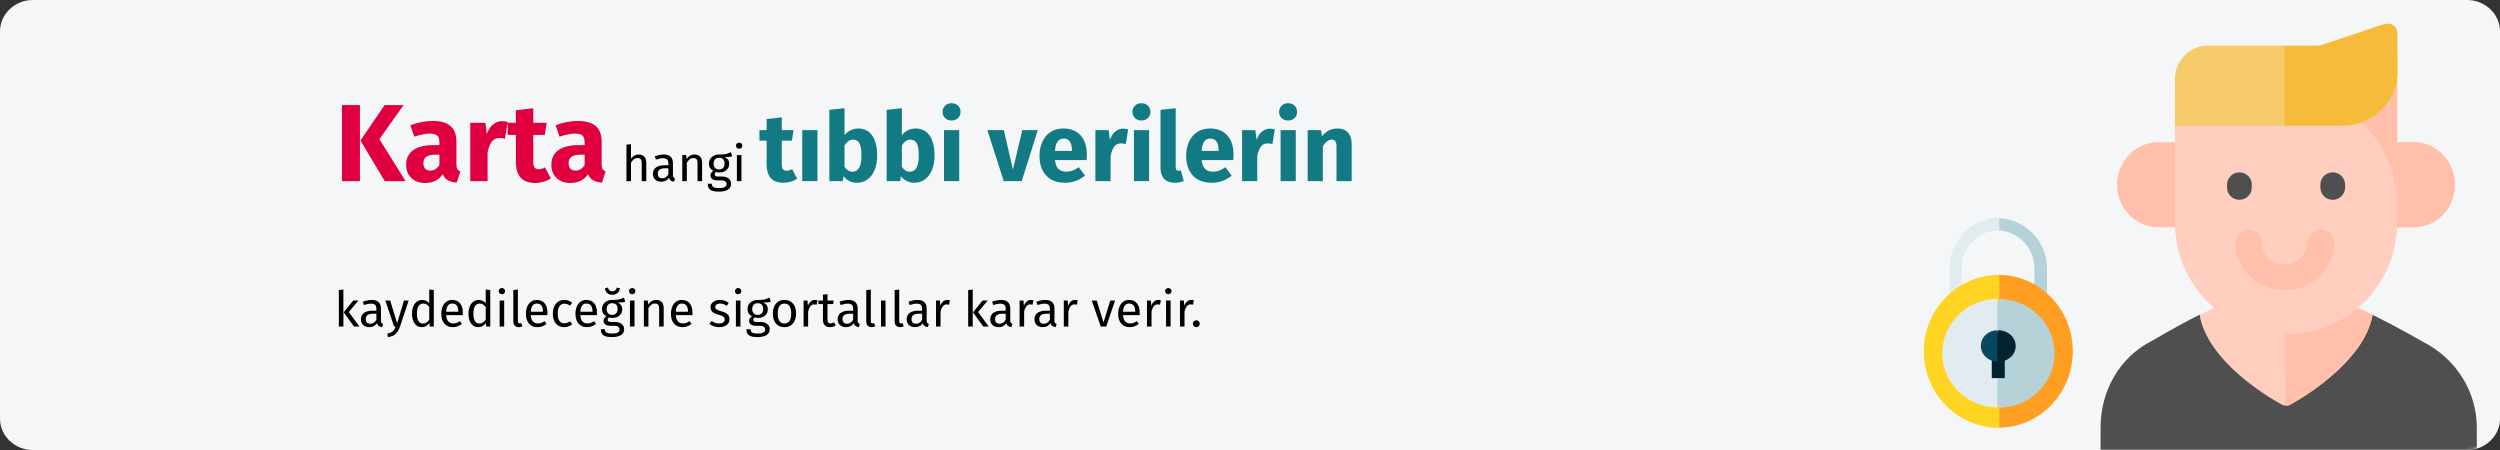 <?xml version="1.0" encoding="UTF-8"?>
<svg xmlns="http://www.w3.org/2000/svg" xmlns:xlink="http://www.w3.org/1999/xlink" width="911px" height="164px" viewBox="0 0 911 164" version="1.1">
  <rect x="0" y="0" width="911" height="164" fill="#333333" stroke="none"/>
  <title>digital002-datensicherheit-tr</title>
  <defs>
    <path d="M12,0 L899,0 C905.6,0 911,5.137 911,11.415 L911,152.585 C911,158.863 905.6,164 899,164 L12,164 C5.4,164 0,158.863 0,152.585 L0,11.415 C0,5.137 5.4,0 12,0 Z" id="path-1"></path>
  </defs>
  <g id="Page-1" stroke="none" stroke-width="1" fill="none" fill-rule="evenodd">
    <g id="vorlage" transform="translate(-1, -2902)">
      <g id="digital002-datensicherheit-tr" transform="translate(1, 2902)">
        <g id="Group-48">
          <g id="Mask" fill="#F5F6F7" fill-rule="nonzero">
            <path d="M12,0 L899,0 C905.6,0 911,5.137 911,11.415 L911,152.585 C911,158.863 905.6,164 899,164 L12,164 C5.4,164 0,158.863 0,152.585 L0,11.415 C0,5.137 5.4,0 12,0 Z" id="path-1"></path>
          </g>
          <g id="Group-Clipped">
            <mask id="mask-2" fill="white">
              <use xlink:href="#path-1"></use>
            </mask>
            <g id="path-1"></g>
            <g id="Group" mask="url(#mask-2)">
              <g transform="translate(701.028, 8.64)">
                <g id="student" transform="translate(64.42, 0)" fill-rule="nonzero">
                  <g id="Path" transform="translate(0, -0)">
                    <path d="M136.1,147.174 L136.1,157.974 C136.1,159.674 134.7,161.074 132.9,161.074 L3.2,161.074 C1.5,161.074 2.88657986e-15,159.674 2.88657986e-15,157.974 L2.88657986e-15,147.174 C2.88657986e-15,133.974 6.7,121.674 18.7,115.574 C20.5,114.674 24.6,111.874 36,106.074 L68,107.074 L99.3,107.074 C110.7,112.874 114.7,114.874 116.6,115.874 C128.6,121.974 136.1,133.974 136.1,147.174 L136.1,147.174 Z" fill="#4F4F4F"></path>
                    <path d="M137.1,147.174 L137.1,157.974 C137.1,159.674 135.7,161.074 133.9,161.074 L68.1,161.074 L68.1,107.074 L99.1,106.074 C110.7,111.874 115.5,114.874 117.4,115.874 C129.5,121.974 137.1,133.974 137.1,147.174 L137.1,147.174 Z" fill="#4F4F4F"></path>
                    <path d="M99.1,106.174 C96.2,122.574 75.1,135.474 69.2,138.774 C68.7,139.074 68.2,139.174 67.6,139.174 C67,139.174 66.5,139.074 66,138.774 C60,135.474 39,122.674 36.1,106.174 C43.3,102.574 53.3,97.374 67.6,90.174 C81.8,97.374 91.9,102.474 99.1,106.174 Z" fill="#FFCEBF"></path>
                    <path d="M99.1,106.174 C96.1,122.574 75.2,135.474 69.2,138.774 C68.7,139.074 68,139.174 67.4,139.174 L67.1,90.174 C81.5,97.374 91.8,102.474 99.1,106.174 Z" fill="#FFBFAB"></path>
                    <path d="M21.1,43.174 L34,43.174 L34,74.174 L21.1,74.174 C12.8,74.174 6,67.274 6,58.674 C6.1,50.074 12.8,43.174 21.1,43.174 L21.1,43.174 Z" fill="#FFBFAB"></path>
                    <path d="M129.1,58.674 C129.1,67.274 122.4,74.174 114,74.174 L101.1,74.174 L101.1,43.174 L114,43.174 C122.3,43.174 129.1,50.074 129.1,58.674 Z" fill="#FFBFAB"></path>
                    <path d="M129.1,58.674 C129.1,67.274 122.4,74.174 114,74.174 L101.1,74.174 L101.1,43.174 L114,43.174 C122.3,43.174 129.1,50.074 129.1,58.674 Z" fill="#FFBFAB"></path>
                    <path d="M108.1,20.174 L108.1,72.474 C108.1,94.974 90,113.174 67.6,113.174 C45.2,113.174 27.1,94.974 27.1,72.474 L27.1,20.174 L108.1,20.174 Z" fill="#FFCEBF"></path>
                    <path d="M107.1,20.174 L107.1,72.474 C107.1,94.974 89.2,113.174 67.1,113.174 L67.1,20.174 L107.1,20.174 Z" fill="#FFCEBF"></path>
                    <path d="M108.1,21.174 L108.1,67.174 C108.1,44.574 90,26.174 67.6,26.174 C45.2,26.174 27.1,44.474 27.1,67.174 L27.1,21.174 L108.1,21.174 Z" fill="#FFCEBF"></path>
                    <path d="M108.1,20.174 L108.1,66.174 C108.1,43.574 90.2,25.174 68.1,25.174 L68.1,20.174 L108.1,20.174 Z" fill="#FFBFAB"></path>
                    <path d="M85.1,79.774 C85.1,89.374 77,97.074 67.1,97.074 C57.2,97.074 49.1,89.274 49.1,79.774 C49.1,77.174 51.3,75.074 53.9,75.074 C56.6,75.074 58.7,77.174 58.7,79.774 C58.7,84.174 62.4,87.774 67,87.774 C71.6,87.774 75.3,84.174 75.3,79.774 C75.3,77.174 77.5,75.074 80.1,75.074 C82.9,75.174 85.1,77.174 85.1,79.774 Z" fill="#FFBFAB"></path>
                    <path d="M85.1,79.774 C85.1,89.374 77,97.074 67.1,97.074 L67.1,87.774 C71.7,87.774 75.4,84.174 75.4,79.774 C75.4,77.174 77.6,75.074 80.2,75.074 C82.9,75.174 85.1,77.174 85.1,79.774 Z" fill="#FFBFAB"></path>
                    <path d="M108.1,3.374 L108.1,17.974 C108.1,28.574 99.6,37.174 89.1,37.174 L27.1,37.174 L27.1,20.174 C27.1,13.474 32.5,7.974 39.2,7.974 L80,7.974 C80.3,7.974 80.7,7.874 81,7.774 L104,0.174 C105.9,-0.426 108.1,1.174 108.1,3.374 L108.1,3.374 Z" fill="#F7CA6B"></path>
                    <path d="M108.1,3.374 L108.2,17.974 C108.2,28.574 98.6,37.074 88.2,37.074 L67,37.074 L67,8.074 L79.2,8.074 C79.5,8.074 79.9,7.974 80.2,7.874 L102.9,0.274 C106,-0.726 108.1,1.174 108.1,3.374 L108.1,3.374 Z" fill="#F7BB3C"></path>
                    <path d="M50.6,64.174 C48.1,64.174 46.1,62.174 46.1,59.774 L46.1,58.574 C46.1,56.174 48.1,54.174 50.6,54.174 C53.1,54.174 55.1,56.174 55.1,58.574 L55.1,59.774 C55.1,62.174 53,64.174 50.6,64.174 Z" fill="#4F4F4F"></path>
                    <path d="M84.6,64.174 C82.1,64.174 80.1,62.174 80.1,59.774 L80.1,58.574 C80.1,56.174 82.1,54.174 84.6,54.174 C87.1,54.174 89.1,56.174 89.1,58.574 L89.1,59.774 C89.1,62.174 87,64.174 84.6,64.174 Z" fill="#4F4F4F"></path>
                  </g>
                </g>
                <g id="privacy" transform="translate(0, 70.723)" fill-rule="nonzero">
                  <g id="Path_1_" transform="translate(0, -0)">
                    <path d="M26.306,0.076 L24.776,2.294 L26.306,4.512 C34.029,4.512 40.3,10.706 40.3,18.353 L40.3,36.935 L44.888,36.935 L44.888,18.353 C44.965,8.259 36.553,0.076 26.306,0.076 Z" id="Path" fill="#B4D2D7"></path>
                    <path d="M9.406,18.353 L9.406,36.935 L13.841,36.935 L13.841,18.353 C13.841,10.706 19.959,4.512 27.529,4.512 L27.529,-2.96984659e-15 C17.512,0.076 9.406,8.259 9.406,18.353 Z" id="Path" fill="#E1EBF0"></path>
                    <path d="M27.224,20.8 L24.165,48.1 L27.224,76.471 C42.212,76.471 54.294,64.006 54.294,48.635 C54.294,33.265 42.212,20.8 27.224,20.8 Z" id="Path" fill="#FF9F22"></path>
                    <path d="M-6.10622664e-16,48.712 C-6.10622664e-16,64.082 12.312,76.547 27.529,76.547 L27.529,20.8 C12.312,20.8 -6.10622664e-16,33.265 -6.10622664e-16,48.712 Z" id="Path" fill="#FFD422"></path>
                    <path d="M27.3,29.594 L24.165,49.4 L27.3,69.206 C38.465,69.206 47.641,60.335 47.641,49.4 C47.641,38.465 38.465,29.594 27.3,29.594 Z" id="Path" fill="#B4D2D7"></path>
                    <path d="M6.729,49.324 C6.729,60.259 15.753,69.129 26.841,69.129 L26.841,29.518 C15.753,29.594 6.729,38.465 6.729,49.324 Z" id="Path" fill="#E1EBF0"></path>
                    <polygon id="Path" fill="#03232E" points="24.776 50.318 29.518 50.318 29.518 58.424 24.776 58.424"></polygon>
                    <path d="M27.147,40.988 L24.088,46.724 L27.147,52.459 C30.665,52.459 33.494,49.935 33.494,46.724 C33.494,43.512 30.665,40.988 27.147,40.988 L27.147,40.988 Z" id="Path" fill="#03232E"></path>
                    <path d="M20.8,46.647 C20.8,49.782 23.476,52.382 26.841,52.382 L26.841,40.988 C23.476,40.988 20.8,43.512 20.8,46.647 L20.8,46.647 Z" id="Path" fill="#07485E"></path>
                  </g>
                </g>
              </g>
            </g>
          </g>
        </g>
        <g id="Karta-hangi-tıbbi-ve" transform="translate(124.6, 37.615)" fill-rule="nonzero">
          <path d="M6.56,28.385 L6.56,0.665 L0,0.665 L0,28.385 L6.56,28.385 Z M23.2,28.385 L13.64,13.105 L22.48,0.665 L15.56,0.665 L6.76,13.585 L15.6,28.385 L23.2,28.385 Z M30.32,29.065 C33.2,29.065 35.333,27.998 36.72,25.865 C37.173,26.878 37.813,27.618 38.64,28.085 C39.467,28.552 40.533,28.838 41.84,28.945 L41.84,28.945 L43.16,24.825 C42.653,24.638 42.287,24.358 42.06,23.985 C41.833,23.612 41.72,23.025 41.72,22.225 L41.72,22.225 L41.72,13.985 C41.72,11.478 41.013,9.598 39.6,8.345 C38.187,7.092 35.96,6.465 32.92,6.465 C31.72,6.465 30.42,6.598 29.02,6.865 C27.62,7.132 26.253,7.518 24.92,8.025 L24.92,8.025 L26.36,12.185 C27.4,11.838 28.413,11.565 29.4,11.365 C30.387,11.165 31.227,11.065 31.92,11.065 C33.253,11.065 34.187,11.298 34.72,11.765 C35.253,12.232 35.52,13.092 35.52,14.345 L35.52,14.345 L35.52,15.265 L33.36,15.265 C30.133,15.265 27.667,15.878 25.96,17.105 C24.253,18.332 23.4,20.105 23.4,22.425 C23.4,24.398 24.027,25.998 25.28,27.225 C26.533,28.452 28.213,29.065 30.32,29.065 Z M32.16,24.545 C31.387,24.545 30.78,24.312 30.34,23.845 C29.9,23.378 29.68,22.718 29.68,21.865 C29.68,20.798 30.033,20.012 30.74,19.505 C31.447,18.998 32.52,18.745 33.96,18.745 L33.96,18.745 L35.52,18.745 L35.52,22.505 C34.72,23.865 33.6,24.545 32.16,24.545 Z M53.08,28.385 L53.08,17.865 C53.453,16.132 53.967,14.832 54.62,13.965 C55.273,13.098 56.227,12.665 57.48,12.665 C57.96,12.665 58.6,12.758 59.4,12.945 L59.4,12.945 L60.4,6.825 C59.76,6.638 59.053,6.545 58.28,6.545 C57.053,6.545 55.953,6.965 54.98,7.805 C54.007,8.645 53.28,9.798 52.8,11.265 L52.8,11.265 L52.28,7.145 L46.76,7.145 L46.76,28.385 L53.08,28.385 Z M70.36,29.065 C71.373,29.065 72.393,28.918 73.42,28.625 C74.447,28.332 75.347,27.918 76.12,27.385 L76.12,27.385 L74,23.385 C73.2,23.838 72.44,24.065 71.72,24.065 C71.027,24.065 70.52,23.852 70.2,23.425 C69.88,22.998 69.72,22.292 69.72,21.305 L69.72,21.305 L69.72,11.545 L73.92,11.545 L74.6,7.145 L69.72,7.145 L69.72,1.825 L63.4,2.545 L63.4,7.145 L60.4,7.145 L60.4,11.545 L63.4,11.545 L63.4,21.385 C63.4,26.478 65.72,29.038 70.36,29.065 Z M83.24,29.065 C86.12,29.065 88.253,27.998 89.64,25.865 C90.093,26.878 90.733,27.618 91.56,28.085 C92.387,28.552 93.453,28.838 94.76,28.945 L94.76,28.945 L96.08,24.825 C95.573,24.638 95.207,24.358 94.98,23.985 C94.753,23.612 94.64,23.025 94.64,22.225 L94.64,22.225 L94.64,13.985 C94.64,11.478 93.933,9.598 92.52,8.345 C91.107,7.092 88.88,6.465 85.84,6.465 C84.64,6.465 83.34,6.598 81.94,6.865 C80.54,7.132 79.173,7.518 77.84,8.025 L77.84,8.025 L79.28,12.185 C80.32,11.838 81.333,11.565 82.32,11.365 C83.307,11.165 84.147,11.065 84.84,11.065 C86.173,11.065 87.107,11.298 87.64,11.765 C88.173,12.232 88.44,13.092 88.44,14.345 L88.44,14.345 L88.44,15.265 L86.28,15.265 C83.053,15.265 80.587,15.878 78.88,17.105 C77.173,18.332 76.32,20.105 76.32,22.425 C76.32,24.398 76.947,25.998 78.2,27.225 C79.453,28.452 81.133,29.065 83.24,29.065 Z M85.08,24.545 C84.307,24.545 83.7,24.312 83.26,23.845 C82.82,23.378 82.6,22.718 82.6,21.865 C82.6,20.798 82.953,20.012 83.66,19.505 C84.367,18.998 85.44,18.745 86.88,18.745 L86.88,18.745 L88.44,18.745 L88.44,22.505 C87.64,23.865 86.52,24.545 85.08,24.545 Z" id="Karta" fill="#E0003F"></path>
          <path d="M105.336,28.385 L105.336,21.635 C105.672,21.107 106.032,20.699 106.416,20.411 C106.8,20.123 107.238,19.979 107.73,19.979 C108.222,19.979 108.597,20.117 108.855,20.393 C109.113,20.669 109.242,21.143 109.242,21.815 L109.242,21.815 L109.242,28.385 L110.898,28.385 L110.898,21.581 C110.898,20.681 110.655,19.973 110.169,19.457 C109.683,18.941 109.008,18.683 108.144,18.683 C107.016,18.683 106.08,19.193 105.336,20.213 L105.336,20.213 L105.336,14.921 L103.68,15.101 L103.68,28.385 L105.336,28.385 Z M121.032,28.601 L121.41,27.449 C121.146,27.353 120.948,27.212 120.816,27.026 C120.684,26.84 120.618,26.555 120.618,26.171 L120.618,26.171 L120.618,21.833 C120.618,20.825 120.342,20.048 119.79,19.502 C119.238,18.956 118.404,18.683 117.288,18.683 C116.28,18.683 115.188,18.899 114.012,19.331 L114.012,19.331 L114.426,20.537 C115.434,20.201 116.286,20.033 116.982,20.033 C117.654,20.033 118.152,20.177 118.476,20.465 C118.8,20.753 118.962,21.233 118.962,21.905 L118.962,21.905 L118.962,22.607 L117.504,22.607 C116.172,22.607 115.143,22.877 114.417,23.417 C113.691,23.957 113.328,24.731 113.328,25.739 C113.328,26.591 113.598,27.281 114.138,27.809 C114.678,28.337 115.416,28.601 116.352,28.601 C117.6,28.601 118.542,28.127 119.178,27.179 C119.322,27.635 119.544,27.971 119.844,28.187 C120.144,28.403 120.54,28.541 121.032,28.601 L121.032,28.601 Z M116.73,27.359 C116.19,27.359 115.782,27.215 115.506,26.927 C115.23,26.639 115.092,26.213 115.092,25.649 C115.092,24.353 115.968,23.705 117.72,23.705 L117.72,23.705 L118.962,23.705 L118.962,25.883 C118.422,26.867 117.678,27.359 116.73,27.359 Z M125.676,28.385 L125.676,21.653 C126.012,21.113 126.372,20.699 126.756,20.411 C127.14,20.123 127.584,19.979 128.088,19.979 C128.58,19.979 128.952,20.117 129.204,20.393 C129.456,20.669 129.582,21.143 129.582,21.815 L129.582,21.815 L129.582,28.385 L131.238,28.385 L131.238,21.581 C131.238,20.681 130.995,19.973 130.509,19.457 C130.023,18.941 129.348,18.683 128.484,18.683 C127.884,18.683 127.335,18.827 126.837,19.115 C126.339,19.403 125.922,19.799 125.586,20.303 L125.586,20.303 L125.442,18.899 L124.02,18.899 L124.02,28.385 L125.676,28.385 Z M137.376,32.219 C138.828,32.219 139.932,31.97 140.688,31.472 C141.444,30.974 141.822,30.263 141.822,29.339 C141.822,28.835 141.687,28.385 141.417,27.989 C141.147,27.593 140.766,27.281 140.274,27.053 C139.782,26.825 139.218,26.711 138.582,26.711 L138.582,26.711 L137.07,26.711 C136.242,26.711 135.828,26.453 135.828,25.937 C135.828,25.769 135.87,25.604 135.954,25.442 C136.038,25.28 136.152,25.151 136.296,25.055 C136.668,25.175 137.07,25.235 137.502,25.235 C138.618,25.235 139.5,24.935 140.148,24.335 C140.796,23.735 141.12,22.961 141.12,22.013 C141.12,20.921 140.562,20.123 139.446,19.619 C140.07,19.619 140.598,19.601 141.03,19.565 C141.462,19.529 141.858,19.451 142.218,19.331 L142.218,19.331 L141.732,17.837 C141.252,18.053 140.847,18.218 140.517,18.332 C140.187,18.446 139.77,18.536 139.266,18.602 C138.762,18.668 138.138,18.695 137.394,18.683 C136.71,18.683 136.089,18.824 135.531,19.106 C134.973,19.388 134.535,19.781 134.217,20.285 C133.899,20.789 133.74,21.359 133.74,21.995 C133.74,22.607 133.869,23.126 134.127,23.552 C134.385,23.978 134.79,24.335 135.342,24.623 C135.006,24.851 134.748,25.109 134.568,25.397 C134.388,25.685 134.298,25.985 134.298,26.297 C134.298,26.813 134.505,27.242 134.919,27.584 C135.333,27.926 135.942,28.097 136.746,28.097 L136.746,28.097 L138.24,28.097 C138.84,28.097 139.308,28.211 139.644,28.439 C139.98,28.667 140.148,29.003 140.148,29.447 C140.148,29.939 139.935,30.308 139.509,30.554 C139.083,30.8 138.372,30.923 137.376,30.923 C136.692,30.923 136.164,30.866 135.792,30.752 C135.42,30.638 135.162,30.47 135.018,30.248 C134.874,30.026 134.802,29.723 134.802,29.339 L134.802,29.339 L133.308,29.339 C133.308,29.999 133.434,30.539 133.686,30.959 C133.938,31.379 134.361,31.694 134.955,31.904 C135.549,32.114 136.356,32.219 137.376,32.219 Z M137.43,24.137 C136.794,24.137 136.302,23.942 135.954,23.552 C135.606,23.162 135.432,22.643 135.432,21.995 C135.432,21.359 135.603,20.846 135.945,20.456 C136.287,20.066 136.77,19.871 137.394,19.871 C138.75,19.871 139.428,20.573 139.428,21.977 C139.428,22.661 139.257,23.192 138.915,23.57 C138.573,23.948 138.078,24.137 137.43,24.137 Z M144.738,16.595 C145.086,16.595 145.368,16.49 145.584,16.28 C145.8,16.07 145.908,15.803 145.908,15.479 C145.908,15.155 145.8,14.885 145.584,14.669 C145.368,14.453 145.086,14.345 144.738,14.345 C144.402,14.345 144.126,14.453 143.91,14.669 C143.694,14.885 143.586,15.155 143.586,15.479 C143.586,15.803 143.694,16.07 143.91,16.28 C144.126,16.49 144.402,16.595 144.738,16.595 Z M145.584,28.385 L145.584,18.899 L143.928,18.899 L143.928,28.385 L145.584,28.385 Z" id="hangi" fill="#000000"></path>
          <path d="M160.849,28.98 C161.736,28.98 162.628,28.852 163.526,28.595 C164.425,28.338 165.212,27.977 165.889,27.51 L165.889,27.51 L164.034,24.01 C163.334,24.407 162.669,24.605 162.039,24.605 C161.432,24.605 160.989,24.418 160.709,24.045 C160.429,23.672 160.289,23.053 160.289,22.19 L160.289,22.19 L160.289,13.65 L163.964,13.65 L164.559,9.8 L160.289,9.8 L160.289,5.145 L154.759,5.775 L154.759,9.8 L152.134,9.8 L152.134,13.65 L154.759,13.65 L154.759,22.26 C154.759,26.717 156.789,28.957 160.849,28.98 Z M173.274,28.385 L173.274,9.8 L167.744,9.8 L167.744,28.385 L173.274,28.385 Z M187.659,28.98 C189.176,28.98 190.488,28.56 191.596,27.72 C192.705,26.88 193.556,25.713 194.151,24.22 C194.746,22.727 195.044,21.023 195.044,19.11 C195.044,15.983 194.449,13.551 193.259,11.812 C192.069,10.074 190.366,9.205 188.149,9.205 C187.122,9.205 186.172,9.427 185.297,9.87 C184.422,10.313 183.704,10.92 183.144,11.69 L183.144,11.69 L183.144,1.82 L177.614,2.415 L177.614,28.385 L182.514,28.385 L182.794,26.6 C183.377,27.347 184.083,27.93 184.911,28.35 C185.74,28.77 186.656,28.98 187.659,28.98 Z M186.049,24.955 C185.466,24.955 184.923,24.797 184.422,24.483 C183.92,24.168 183.494,23.73 183.144,23.17 L183.144,23.17 L183.144,15.435 C184.007,13.988 185.057,13.265 186.294,13.265 C187.274,13.265 188.021,13.685 188.534,14.525 C189.047,15.365 189.304,16.893 189.304,19.11 C189.304,23.007 188.219,24.955 186.049,24.955 Z M208.554,28.98 C210.071,28.98 211.383,28.56 212.492,27.72 C213.6,26.88 214.452,25.713 215.047,24.22 C215.642,22.727 215.939,21.023 215.939,19.11 C215.939,15.983 215.344,13.551 214.154,11.812 C212.964,10.074 211.261,9.205 209.044,9.205 C208.017,9.205 207.066,9.427 206.191,9.87 C205.316,10.313 204.599,10.92 204.039,11.69 L204.039,11.69 L204.039,1.82 L198.509,2.415 L198.509,28.385 L203.409,28.385 L203.689,26.6 C204.272,27.347 204.978,27.93 205.806,28.35 C206.635,28.77 207.551,28.98 208.554,28.98 Z M206.944,24.955 C206.361,24.955 205.818,24.797 205.316,24.483 C204.815,24.168 204.389,23.73 204.039,23.17 L204.039,23.17 L204.039,15.435 C204.902,13.988 205.952,13.265 207.189,13.265 C208.169,13.265 208.916,13.685 209.429,14.525 C209.942,15.365 210.199,16.893 210.199,19.11 C210.199,23.007 209.114,24.955 206.944,24.955 Z M222.134,6.3 C223.091,6.3 223.878,6.003 224.496,5.407 C225.115,4.812 225.424,4.06 225.424,3.15 C225.424,2.24 225.115,1.488 224.496,0.892 C223.878,0.297 223.091,0 222.134,0 C221.177,0 220.396,0.297 219.789,0.892 C219.182,1.488 218.879,2.24 218.879,3.15 C218.879,4.06 219.182,4.812 219.789,5.407 C220.396,6.003 221.177,6.3 222.134,6.3 Z M224.934,28.385 L224.934,9.8 L219.404,9.8 L219.404,28.385 L224.934,28.385 Z M247.719,28.385 L253.564,9.8 L247.929,9.8 L244.499,24.185 L241.209,9.8 L235.189,9.8 L241.174,28.385 L247.719,28.385 Z M263.539,28.98 C266.199,28.98 268.614,28.117 270.784,26.39 L270.784,26.39 L268.509,23.31 C267.692,23.87 266.934,24.284 266.234,24.552 C265.534,24.821 264.811,24.955 264.064,24.955 C262.827,24.955 261.859,24.64 261.159,24.01 C260.459,23.38 260.016,22.283 259.829,20.72 L259.829,20.72 L271.344,20.72 C271.414,20.16 271.449,19.495 271.449,18.725 C271.449,15.738 270.691,13.405 269.174,11.725 C267.657,10.045 265.557,9.205 262.874,9.205 C261.054,9.205 259.491,9.643 258.184,10.518 C256.877,11.393 255.886,12.582 255.209,14.088 C254.532,15.592 254.194,17.29 254.194,19.18 C254.194,22.167 254.999,24.547 256.609,26.32 C258.219,28.093 260.529,28.98 263.539,28.98 Z M266.024,17.395 L259.829,17.395 C259.946,15.785 260.267,14.63 260.791,13.93 C261.317,13.23 262.057,12.88 263.014,12.88 C264.974,12.88 265.977,14.303 266.024,17.15 L266.024,17.15 L266.024,17.395 Z M280.094,28.385 L280.094,19.18 C280.421,17.663 280.87,16.526 281.442,15.768 C282.013,15.009 282.847,14.63 283.944,14.63 C284.364,14.63 284.924,14.712 285.624,14.875 L285.624,14.875 L286.499,9.52 C285.939,9.357 285.321,9.275 284.644,9.275 C283.571,9.275 282.608,9.643 281.757,10.377 C280.905,11.113 280.269,12.122 279.849,13.405 L279.849,13.405 L279.394,9.8 L274.564,9.8 L274.564,28.385 L280.094,28.385 Z M291.329,6.3 C292.286,6.3 293.073,6.003 293.692,5.407 C294.31,4.812 294.619,4.06 294.619,3.15 C294.619,2.24 294.31,1.488 293.692,0.892 C293.073,0.297 292.286,0 291.329,0 C290.372,0 289.591,0.297 288.984,0.892 C288.377,1.488 288.074,2.24 288.074,3.15 C288.074,4.06 288.377,4.812 288.984,5.407 C289.591,6.003 290.372,6.3 291.329,6.3 Z M294.129,28.385 L294.129,9.8 L288.599,9.8 L288.599,28.385 L294.129,28.385 Z M303.404,28.98 C304.641,28.98 305.761,28.77 306.764,28.35 L306.764,28.35 L305.679,24.43 C305.399,24.547 305.096,24.605 304.769,24.605 C304.139,24.605 303.824,24.22 303.824,23.45 L303.824,23.45 L303.824,1.82 L298.294,2.415 L298.294,23.66 C298.294,25.363 298.743,26.676 299.642,27.598 C300.54,28.519 301.794,28.98 303.404,28.98 Z M316.984,28.98 C319.644,28.98 322.059,28.117 324.229,26.39 L324.229,26.39 L321.954,23.31 C321.137,23.87 320.379,24.284 319.679,24.552 C318.979,24.821 318.256,24.955 317.509,24.955 C316.272,24.955 315.304,24.64 314.604,24.01 C313.904,23.38 313.461,22.283 313.274,20.72 L313.274,20.72 L324.789,20.72 C324.859,20.16 324.894,19.495 324.894,18.725 C324.894,15.738 324.136,13.405 322.619,11.725 C321.102,10.045 319.002,9.205 316.319,9.205 C314.499,9.205 312.936,9.643 311.629,10.518 C310.322,11.393 309.331,12.582 308.654,14.088 C307.977,15.592 307.639,17.29 307.639,19.18 C307.639,22.167 308.444,24.547 310.054,26.32 C311.664,28.093 313.974,28.98 316.984,28.98 Z M319.469,17.395 L313.274,17.395 C313.391,15.785 313.712,14.63 314.236,13.93 C314.762,13.23 315.502,12.88 316.459,12.88 C318.419,12.88 319.422,14.303 319.469,17.15 L319.469,17.15 L319.469,17.395 Z M333.539,28.385 L333.539,19.18 C333.866,17.663 334.315,16.526 334.887,15.768 C335.458,15.009 336.292,14.63 337.389,14.63 C337.809,14.63 338.369,14.712 339.069,14.875 L339.069,14.875 L339.944,9.52 C339.384,9.357 338.766,9.275 338.089,9.275 C337.016,9.275 336.053,9.643 335.202,10.377 C334.35,11.113 333.714,12.122 333.294,13.405 L333.294,13.405 L332.839,9.8 L328.009,9.8 L328.009,28.385 L333.539,28.385 Z M344.774,6.3 C345.731,6.3 346.518,6.003 347.137,5.407 C347.755,4.812 348.064,4.06 348.064,3.15 C348.064,2.24 347.755,1.488 347.137,0.892 C346.518,0.297 345.731,0 344.774,0 C343.817,0 343.036,0.297 342.429,0.892 C341.822,1.488 341.519,2.24 341.519,3.15 C341.519,4.06 341.822,4.812 342.429,5.407 C343.036,6.003 343.817,6.3 344.774,6.3 Z M347.574,28.385 L347.574,9.8 L342.044,9.8 L342.044,28.385 L347.574,28.385 Z M357.444,28.385 L357.444,15.68 C358.471,14.07 359.544,13.265 360.664,13.265 C361.247,13.265 361.685,13.446 361.976,13.807 C362.268,14.169 362.414,14.817 362.414,15.75 L362.414,15.75 L362.414,28.385 L367.944,28.385 L367.944,14.805 C367.944,13.032 367.489,11.655 366.579,10.675 C365.669,9.695 364.409,9.205 362.799,9.205 C361.656,9.205 360.623,9.438 359.702,9.905 C358.78,10.372 357.922,11.072 357.129,12.005 L357.129,12.005 L356.744,9.8 L351.914,9.8 L351.914,28.385 L357.444,28.385 Z" id="tıbbiverilerin" fill="#117A83"></path>
        </g>
        <path d="M125.136,119 L125.136,105.5 L123.48,105.698 L123.48,119 L125.136,119 Z M130.986,119 L127.098,113.708 L130.59,109.514 L128.736,109.514 L125.244,113.816 L129.006,119 L130.986,119 Z M139.23,119.216 L139.608,118.064 C139.344,117.968 139.146,117.827 139.014,117.641 C138.882,117.455 138.816,117.17 138.816,116.786 L138.816,116.786 L138.816,112.448 C138.816,111.44 138.54,110.663 137.988,110.117 C137.436,109.571 136.602,109.298 135.486,109.298 C134.478,109.298 133.386,109.514 132.21,109.946 L132.21,109.946 L132.624,111.152 C133.632,110.816 134.484,110.648 135.18,110.648 C135.852,110.648 136.35,110.792 136.674,111.08 C136.998,111.368 137.16,111.848 137.16,112.52 L137.16,112.52 L137.16,113.222 L135.702,113.222 C134.37,113.222 133.341,113.492 132.615,114.032 C131.889,114.572 131.526,115.346 131.526,116.354 C131.526,117.206 131.796,117.896 132.336,118.424 C132.876,118.952 133.614,119.216 134.55,119.216 C135.798,119.216 136.74,118.742 137.376,117.794 C137.52,118.25 137.742,118.586 138.042,118.802 C138.342,119.018 138.738,119.156 139.23,119.216 L139.23,119.216 Z M134.928,117.974 C134.388,117.974 133.98,117.83 133.704,117.542 C133.428,117.254 133.29,116.828 133.29,116.264 C133.29,114.968 134.166,114.32 135.918,114.32 L135.918,114.32 L137.16,114.32 L137.16,116.498 C136.62,117.482 135.876,117.974 134.928,117.974 Z M141.336,122.834 C142.572,122.702 143.523,122.315 144.189,121.673 C144.855,121.031 145.374,120.158 145.746,119.054 L145.746,119.054 L148.914,109.514 L147.204,109.514 L144.72,117.794 L142.182,109.514 L140.418,109.514 L143.604,119 L144.162,119 C143.97,119.54 143.763,119.969 143.541,120.287 C143.319,120.605 143.022,120.866 142.65,121.07 C142.278,121.274 141.78,121.43 141.156,121.538 L141.156,121.538 L141.336,122.834 Z M153.72,119.216 C154.296,119.216 154.818,119.081 155.286,118.811 C155.754,118.541 156.144,118.166 156.456,117.686 L156.456,117.686 L156.618,119 L158.076,119 L158.076,105.698 L156.42,105.5 L156.42,110.468 C155.688,109.688 154.836,109.298 153.864,109.298 C153.108,109.298 152.448,109.511 151.884,109.937 C151.32,110.363 150.888,110.954 150.588,111.71 C150.288,112.466 150.138,113.33 150.138,114.302 C150.138,115.802 150.453,116.996 151.083,117.884 C151.713,118.772 152.592,119.216 153.72,119.216 Z M154.08,117.902 C153.384,117.902 152.85,117.602 152.478,117.002 C152.106,116.402 151.92,115.49 151.92,114.266 C151.92,113.054 152.121,112.142 152.523,111.53 C152.925,110.918 153.492,110.612 154.224,110.612 C154.668,110.612 155.067,110.717 155.421,110.927 C155.775,111.137 156.108,111.446 156.42,111.854 L156.42,111.854 L156.42,116.498 C156.084,116.966 155.736,117.317 155.376,117.551 C155.016,117.785 154.584,117.902 154.08,117.902 Z M165.006,119.216 C166.206,119.216 167.31,118.82 168.318,118.028 L168.318,118.028 L167.598,117.038 C167.178,117.326 166.776,117.536 166.392,117.668 C166.008,117.8 165.588,117.866 165.132,117.866 C164.412,117.866 163.824,117.62 163.368,117.128 C162.912,116.636 162.648,115.868 162.576,114.824 L162.576,114.824 L168.624,114.824 C168.648,114.536 168.66,114.254 168.66,113.978 C168.66,112.514 168.324,111.368 167.652,110.54 C166.98,109.712 166.014,109.298 164.754,109.298 C163.95,109.298 163.251,109.514 162.657,109.946 C162.063,110.378 161.607,110.975 161.289,111.737 C160.971,112.499 160.812,113.372 160.812,114.356 C160.812,115.868 161.181,117.056 161.919,117.92 C162.657,118.784 163.686,119.216 165.006,119.216 Z M167.022,113.6 L162.576,113.6 C162.696,111.608 163.434,110.612 164.79,110.612 C165.534,110.612 166.092,110.858 166.464,111.35 C166.836,111.842 167.022,112.556 167.022,113.492 L167.022,113.492 L167.022,113.6 Z M174.294,119.216 C174.87,119.216 175.392,119.081 175.86,118.811 C176.328,118.541 176.718,118.166 177.03,117.686 L177.03,117.686 L177.192,119 L178.65,119 L178.65,105.698 L176.994,105.5 L176.994,110.468 C176.262,109.688 175.41,109.298 174.438,109.298 C173.682,109.298 173.022,109.511 172.458,109.937 C171.894,110.363 171.462,110.954 171.162,111.71 C170.862,112.466 170.712,113.33 170.712,114.302 C170.712,115.802 171.027,116.996 171.657,117.884 C172.287,118.772 173.166,119.216 174.294,119.216 Z M174.654,117.902 C173.958,117.902 173.424,117.602 173.052,117.002 C172.68,116.402 172.494,115.49 172.494,114.266 C172.494,113.054 172.695,112.142 173.097,111.53 C173.499,110.918 174.066,110.612 174.798,110.612 C175.242,110.612 175.641,110.717 175.995,110.927 C176.349,111.137 176.682,111.446 176.994,111.854 L176.994,111.854 L176.994,116.498 C176.658,116.966 176.31,117.317 175.95,117.551 C175.59,117.785 175.158,117.902 174.654,117.902 Z M182.88,107.21 C183.228,107.21 183.51,107.105 183.726,106.895 C183.942,106.685 184.05,106.418 184.05,106.094 C184.05,105.77 183.942,105.5 183.726,105.284 C183.51,105.068 183.228,104.96 182.88,104.96 C182.544,104.96 182.268,105.068 182.052,105.284 C181.836,105.5 181.728,105.77 181.728,106.094 C181.728,106.418 181.836,106.685 182.052,106.895 C182.268,107.105 182.544,107.21 182.88,107.21 Z M183.726,119 L183.726,109.514 L182.07,109.514 L182.07,119 L183.726,119 Z M189.036,119.216 C189.516,119.216 189.954,119.108 190.35,118.892 L190.35,118.892 L189.918,117.74 C189.738,117.812 189.534,117.848 189.306,117.848 C189.09,117.848 188.937,117.788 188.847,117.668 C188.757,117.548 188.712,117.356 188.712,117.092 L188.712,117.092 L188.712,105.5 L187.056,105.698 L187.056,117.128 C187.056,117.788 187.233,118.301 187.587,118.667 C187.941,119.033 188.424,119.216 189.036,119.216 Z M195.84,119.216 C197.04,119.216 198.144,118.82 199.152,118.028 L199.152,118.028 L198.432,117.038 C198.012,117.326 197.61,117.536 197.226,117.668 C196.842,117.8 196.422,117.866 195.966,117.866 C195.246,117.866 194.658,117.62 194.202,117.128 C193.746,116.636 193.482,115.868 193.41,114.824 L193.41,114.824 L199.458,114.824 C199.482,114.536 199.494,114.254 199.494,113.978 C199.494,112.514 199.158,111.368 198.486,110.54 C197.814,109.712 196.848,109.298 195.588,109.298 C194.784,109.298 194.085,109.514 193.491,109.946 C192.897,110.378 192.441,110.975 192.123,111.737 C191.805,112.499 191.646,113.372 191.646,114.356 C191.646,115.868 192.015,117.056 192.753,117.92 C193.491,118.784 194.52,119.216 195.84,119.216 Z M197.856,113.6 L193.41,113.6 C193.53,111.608 194.268,110.612 195.624,110.612 C196.368,110.612 196.926,110.858 197.298,111.35 C197.67,111.842 197.856,112.556 197.856,113.492 L197.856,113.492 L197.856,113.6 Z M205.596,119.216 C206.664,119.216 207.63,118.868 208.494,118.172 L208.494,118.172 L207.738,117.092 C207.354,117.344 207.006,117.527 206.694,117.641 C206.382,117.755 206.04,117.812 205.668,117.812 C204.888,117.812 204.288,117.527 203.868,116.957 C203.448,116.387 203.238,115.502 203.238,114.302 C203.238,113.102 203.451,112.196 203.877,111.584 C204.303,110.972 204.9,110.666 205.668,110.666 C206.052,110.666 206.403,110.723 206.721,110.837 C207.039,110.951 207.366,111.128 207.702,111.368 L207.702,111.368 L208.494,110.324 C208.062,109.964 207.612,109.703 207.144,109.541 C206.676,109.379 206.16,109.298 205.596,109.298 C204.744,109.298 204.009,109.508 203.391,109.928 C202.773,110.348 202.296,110.936 201.96,111.692 C201.624,112.448 201.456,113.33 201.456,114.338 C201.456,115.862 201.825,117.056 202.563,117.92 C203.301,118.784 204.312,119.216 205.596,119.216 Z M213.894,119.216 C215.094,119.216 216.198,118.82 217.206,118.028 L217.206,118.028 L216.486,117.038 C216.066,117.326 215.664,117.536 215.28,117.668 C214.896,117.8 214.476,117.866 214.02,117.866 C213.3,117.866 212.712,117.62 212.256,117.128 C211.8,116.636 211.536,115.868 211.464,114.824 L211.464,114.824 L217.512,114.824 C217.536,114.536 217.548,114.254 217.548,113.978 C217.548,112.514 217.212,111.368 216.54,110.54 C215.868,109.712 214.902,109.298 213.642,109.298 C212.838,109.298 212.139,109.514 211.545,109.946 C210.951,110.378 210.495,110.975 210.177,111.737 C209.859,112.499 209.7,113.372 209.7,114.356 C209.7,115.868 210.069,117.056 210.807,117.92 C211.545,118.784 212.574,119.216 213.894,119.216 Z M215.91,113.6 L211.464,113.6 C211.584,111.608 212.322,110.612 213.678,110.612 C214.422,110.612 214.98,110.858 215.352,111.35 C215.724,111.842 215.91,112.556 215.91,113.492 L215.91,113.492 L215.91,113.6 Z M223.128,107.426 C223.872,107.426 224.499,107.213 225.009,106.787 C225.519,106.361 225.81,105.776 225.882,105.032 L225.882,105.032 L224.784,104.798 C224.532,105.71 223.98,106.166 223.128,106.166 C222.312,106.166 221.778,105.71 221.526,104.798 L221.526,104.798 L220.428,105.032 C220.5,105.776 220.785,106.361 221.283,106.787 C221.781,107.213 222.396,107.426 223.128,107.426 Z M223.002,122.834 C224.454,122.834 225.558,122.585 226.314,122.087 C227.07,121.589 227.448,120.878 227.448,119.954 C227.448,119.45 227.313,119 227.043,118.604 C226.773,118.208 226.392,117.896 225.9,117.668 C225.408,117.44 224.844,117.326 224.208,117.326 L224.208,117.326 L222.696,117.326 C221.868,117.326 221.454,117.068 221.454,116.552 C221.454,116.384 221.496,116.219 221.58,116.057 C221.664,115.895 221.778,115.766 221.922,115.67 C222.294,115.79 222.696,115.85 223.128,115.85 C224.244,115.85 225.126,115.55 225.774,114.95 C226.422,114.35 226.746,113.576 226.746,112.628 C226.746,111.536 226.188,110.738 225.072,110.234 C225.696,110.234 226.224,110.216 226.656,110.18 C227.088,110.144 227.484,110.066 227.844,109.946 L227.844,109.946 L227.358,108.452 C226.878,108.668 226.473,108.833 226.143,108.947 C225.813,109.061 225.396,109.151 224.892,109.217 C224.388,109.283 223.764,109.31 223.02,109.298 C222.336,109.298 221.715,109.439 221.157,109.721 C220.599,110.003 220.161,110.396 219.843,110.9 C219.525,111.404 219.366,111.974 219.366,112.61 C219.366,113.222 219.495,113.741 219.753,114.167 C220.011,114.593 220.416,114.95 220.968,115.238 C220.632,115.466 220.374,115.724 220.194,116.012 C220.014,116.3 219.924,116.6 219.924,116.912 C219.924,117.428 220.131,117.857 220.545,118.199 C220.959,118.541 221.568,118.712 222.372,118.712 L222.372,118.712 L223.866,118.712 C224.466,118.712 224.934,118.826 225.27,119.054 C225.606,119.282 225.774,119.618 225.774,120.062 C225.774,120.554 225.561,120.923 225.135,121.169 C224.709,121.415 223.998,121.538 223.002,121.538 C222.318,121.538 221.79,121.481 221.418,121.367 C221.046,121.253 220.788,121.085 220.644,120.863 C220.5,120.641 220.428,120.338 220.428,119.954 L220.428,119.954 L218.934,119.954 C218.934,120.614 219.06,121.154 219.312,121.574 C219.564,121.994 219.987,122.309 220.581,122.519 C221.175,122.729 221.982,122.834 223.002,122.834 Z M223.056,114.752 C222.42,114.752 221.928,114.557 221.58,114.167 C221.232,113.777 221.058,113.258 221.058,112.61 C221.058,111.974 221.229,111.461 221.571,111.071 C221.913,110.681 222.396,110.486 223.02,110.486 C224.376,110.486 225.054,111.188 225.054,112.592 C225.054,113.276 224.883,113.807 224.541,114.185 C224.199,114.563 223.704,114.752 223.056,114.752 Z M230.364,107.21 C230.712,107.21 230.994,107.105 231.21,106.895 C231.426,106.685 231.534,106.418 231.534,106.094 C231.534,105.77 231.426,105.5 231.21,105.284 C230.994,105.068 230.712,104.96 230.364,104.96 C230.028,104.96 229.752,105.068 229.536,105.284 C229.32,105.5 229.212,105.77 229.212,106.094 C229.212,106.418 229.32,106.685 229.536,106.895 C229.752,107.105 230.028,107.21 230.364,107.21 Z M231.21,119 L231.21,109.514 L229.554,109.514 L229.554,119 L231.21,119 Z M236.286,119 L236.286,112.268 C236.622,111.728 236.982,111.314 237.366,111.026 C237.75,110.738 238.194,110.594 238.698,110.594 C239.19,110.594 239.562,110.732 239.814,111.008 C240.066,111.284 240.192,111.758 240.192,112.43 L240.192,112.43 L240.192,119 L241.848,119 L241.848,112.196 C241.848,111.296 241.605,110.588 241.119,110.072 C240.633,109.556 239.958,109.298 239.094,109.298 C238.494,109.298 237.945,109.442 237.447,109.73 C236.949,110.018 236.532,110.414 236.196,110.918 L236.196,110.918 L236.052,109.514 L234.63,109.514 L234.63,119 L236.286,119 Z M248.688,119.216 C249.888,119.216 250.992,118.82 252,118.028 L252,118.028 L251.28,117.038 C250.86,117.326 250.458,117.536 250.074,117.668 C249.69,117.8 249.27,117.866 248.814,117.866 C248.094,117.866 247.506,117.62 247.05,117.128 C246.594,116.636 246.33,115.868 246.258,114.824 L246.258,114.824 L252.306,114.824 C252.33,114.536 252.342,114.254 252.342,113.978 C252.342,112.514 252.006,111.368 251.334,110.54 C250.662,109.712 249.696,109.298 248.436,109.298 C247.632,109.298 246.933,109.514 246.339,109.946 C245.745,110.378 245.289,110.975 244.971,111.737 C244.653,112.499 244.494,113.372 244.494,114.356 C244.494,115.868 244.863,117.056 245.601,117.92 C246.339,118.784 247.368,119.216 248.688,119.216 Z M250.704,113.6 L246.258,113.6 C246.378,111.608 247.116,110.612 248.472,110.612 C249.216,110.612 249.774,110.858 250.146,111.35 C250.518,111.842 250.704,112.556 250.704,113.492 L250.704,113.492 L250.704,113.6 Z M262.08,119.216 C263.124,119.216 264.009,118.97 264.735,118.478 C265.461,117.986 265.824,117.272 265.824,116.336 C265.824,115.544 265.563,114.92 265.041,114.464 C264.519,114.008 263.73,113.648 262.674,113.384 C261.906,113.18 261.375,112.97 261.081,112.754 C260.787,112.538 260.64,112.238 260.64,111.854 C260.64,111.47 260.796,111.167 261.108,110.945 C261.42,110.723 261.846,110.612 262.386,110.612 C262.818,110.612 263.229,110.678 263.619,110.81 C264.009,110.942 264.42,111.146 264.852,111.422 L264.852,111.422 L265.554,110.378 C265.086,110.018 264.594,109.748 264.078,109.568 C263.562,109.388 262.98,109.298 262.332,109.298 C261.684,109.298 261.099,109.409 260.577,109.631 C260.055,109.853 259.647,110.165 259.353,110.567 C259.059,110.969 258.912,111.416 258.912,111.908 C258.912,112.592 259.137,113.156 259.587,113.6 C260.037,114.044 260.766,114.398 261.774,114.662 C262.398,114.83 262.872,114.989 263.196,115.139 C263.52,115.289 263.748,115.463 263.88,115.661 C264.012,115.859 264.078,116.12 264.078,116.444 C264.078,116.888 263.895,117.239 263.529,117.497 C263.163,117.755 262.668,117.884 262.044,117.884 C261.072,117.884 260.184,117.578 259.38,116.966 L259.38,116.966 L258.498,117.974 C259.446,118.802 260.64,119.216 262.08,119.216 Z M268.974,107.21 C269.322,107.21 269.604,107.105 269.82,106.895 C270.036,106.685 270.144,106.418 270.144,106.094 C270.144,105.77 270.036,105.5 269.82,105.284 C269.604,105.068 269.322,104.96 268.974,104.96 C268.638,104.96 268.362,105.068 268.146,105.284 C267.93,105.5 267.822,105.77 267.822,106.094 C267.822,106.418 267.93,106.685 268.146,106.895 C268.362,107.105 268.638,107.21 268.974,107.21 Z M269.82,119 L269.82,109.514 L268.164,109.514 L268.164,119 L269.82,119 Z M276.048,122.834 C277.5,122.834 278.604,122.585 279.36,122.087 C280.116,121.589 280.494,120.878 280.494,119.954 C280.494,119.45 280.359,119 280.089,118.604 C279.819,118.208 279.438,117.896 278.946,117.668 C278.454,117.44 277.89,117.326 277.254,117.326 L277.254,117.326 L275.742,117.326 C274.914,117.326 274.5,117.068 274.5,116.552 C274.5,116.384 274.542,116.219 274.626,116.057 C274.71,115.895 274.824,115.766 274.968,115.67 C275.34,115.79 275.742,115.85 276.174,115.85 C277.29,115.85 278.172,115.55 278.82,114.95 C279.468,114.35 279.792,113.576 279.792,112.628 C279.792,111.536 279.234,110.738 278.118,110.234 C278.742,110.234 279.27,110.216 279.702,110.18 C280.134,110.144 280.53,110.066 280.89,109.946 L280.89,109.946 L280.404,108.452 C279.924,108.668 279.519,108.833 279.189,108.947 C278.859,109.061 278.442,109.151 277.938,109.217 C277.434,109.283 276.81,109.31 276.066,109.298 C275.382,109.298 274.761,109.439 274.203,109.721 C273.645,110.003 273.207,110.396 272.889,110.9 C272.571,111.404 272.412,111.974 272.412,112.61 C272.412,113.222 272.541,113.741 272.799,114.167 C273.057,114.593 273.462,114.95 274.014,115.238 C273.678,115.466 273.42,115.724 273.24,116.012 C273.06,116.3 272.97,116.6 272.97,116.912 C272.97,117.428 273.177,117.857 273.591,118.199 C274.005,118.541 274.614,118.712 275.418,118.712 L275.418,118.712 L276.912,118.712 C277.512,118.712 277.98,118.826 278.316,119.054 C278.652,119.282 278.82,119.618 278.82,120.062 C278.82,120.554 278.607,120.923 278.181,121.169 C277.755,121.415 277.044,121.538 276.048,121.538 C275.364,121.538 274.836,121.481 274.464,121.367 C274.092,121.253 273.834,121.085 273.69,120.863 C273.546,120.641 273.474,120.338 273.474,119.954 L273.474,119.954 L271.98,119.954 C271.98,120.614 272.106,121.154 272.358,121.574 C272.61,121.994 273.033,122.309 273.627,122.519 C274.221,122.729 275.028,122.834 276.048,122.834 Z M276.102,114.752 C275.466,114.752 274.974,114.557 274.626,114.167 C274.278,113.777 274.104,113.258 274.104,112.61 C274.104,111.974 274.275,111.461 274.617,111.071 C274.959,110.681 275.442,110.486 276.066,110.486 C277.422,110.486 278.1,111.188 278.1,112.592 C278.1,113.276 277.929,113.807 277.587,114.185 C277.245,114.563 276.75,114.752 276.102,114.752 Z M285.858,119.216 C286.734,119.216 287.49,119.009 288.126,118.595 C288.762,118.181 289.248,117.599 289.584,116.849 C289.92,116.099 290.088,115.232 290.088,114.248 C290.088,112.724 289.719,111.518 288.981,110.63 C288.243,109.742 287.208,109.298 285.876,109.298 C284.988,109.298 284.226,109.505 283.59,109.919 C282.954,110.333 282.468,110.915 282.132,111.665 C281.796,112.415 281.628,113.282 281.628,114.266 C281.628,115.79 282,116.996 282.744,117.884 C283.488,118.772 284.526,119.216 285.858,119.216 Z M285.858,117.884 C284.226,117.884 283.41,116.678 283.41,114.266 C283.41,111.842 284.232,110.63 285.876,110.63 C287.496,110.63 288.306,111.836 288.306,114.248 C288.306,116.672 287.49,117.884 285.858,117.884 Z M294.48,119 L294.48,113.582 C294.684,112.67 294.966,111.998 295.326,111.566 C295.686,111.134 296.16,110.918 296.748,110.918 C297.012,110.918 297.288,110.954 297.576,111.026 L297.576,111.026 L297.882,109.406 C297.594,109.334 297.282,109.298 296.946,109.298 C296.37,109.298 295.866,109.478 295.434,109.838 C295.002,110.198 294.66,110.732 294.408,111.44 L294.408,111.44 L294.246,109.514 L292.824,109.514 L292.824,119 L294.48,119 Z M302.436,119.216 C303.228,119.216 303.936,119 304.56,118.568 L304.56,118.568 L303.93,117.47 C303.462,117.722 303.042,117.848 302.67,117.848 C302.262,117.848 301.971,117.737 301.797,117.515 C301.623,117.293 301.536,116.936 301.536,116.444 L301.536,116.444 L301.536,110.792 L303.606,110.792 L303.786,109.514 L301.536,109.514 L301.536,107.174 L299.88,107.372 L299.88,109.514 L298.224,109.514 L298.224,110.792 L299.88,110.792 L299.88,116.516 C299.88,117.392 300.105,118.061 300.555,118.523 C301.005,118.985 301.632,119.216 302.436,119.216 Z M312.948,119.216 L313.326,118.064 C313.062,117.968 312.864,117.827 312.732,117.641 C312.6,117.455 312.534,117.17 312.534,116.786 L312.534,116.786 L312.534,112.448 C312.534,111.44 312.258,110.663 311.706,110.117 C311.154,109.571 310.32,109.298 309.204,109.298 C308.196,109.298 307.104,109.514 305.928,109.946 L305.928,109.946 L306.342,111.152 C307.35,110.816 308.202,110.648 308.898,110.648 C309.57,110.648 310.068,110.792 310.392,111.08 C310.716,111.368 310.878,111.848 310.878,112.52 L310.878,112.52 L310.878,113.222 L309.42,113.222 C308.088,113.222 307.059,113.492 306.333,114.032 C305.607,114.572 305.244,115.346 305.244,116.354 C305.244,117.206 305.514,117.896 306.054,118.424 C306.594,118.952 307.332,119.216 308.268,119.216 C309.516,119.216 310.458,118.742 311.094,117.794 C311.238,118.25 311.46,118.586 311.76,118.802 C312.06,119.018 312.456,119.156 312.948,119.216 L312.948,119.216 Z M308.646,117.974 C308.106,117.974 307.698,117.83 307.422,117.542 C307.146,117.254 307.008,116.828 307.008,116.264 C307.008,114.968 307.884,114.32 309.636,114.32 L309.636,114.32 L310.878,114.32 L310.878,116.498 C310.338,117.482 309.594,117.974 308.646,117.974 Z M317.646,119.216 C318.126,119.216 318.564,119.108 318.96,118.892 L318.96,118.892 L318.528,117.74 C318.348,117.812 318.144,117.848 317.916,117.848 C317.7,117.848 317.547,117.788 317.457,117.668 C317.367,117.548 317.322,117.356 317.322,117.092 L317.322,117.092 L317.322,105.5 L315.666,105.698 L315.666,117.128 C315.666,117.788 315.843,118.301 316.197,118.667 C316.551,119.033 317.034,119.216 317.646,119.216 Z M322.686,119 L322.686,109.514 L321.03,109.514 L321.03,119 L322.686,119 Z M327.996,119.216 C328.476,119.216 328.914,119.108 329.31,118.892 L329.31,118.892 L328.878,117.74 C328.698,117.812 328.494,117.848 328.266,117.848 C328.05,117.848 327.897,117.788 327.807,117.668 C327.717,117.548 327.672,117.356 327.672,117.092 L327.672,117.092 L327.672,105.5 L326.016,105.698 L326.016,117.128 C326.016,117.788 326.193,118.301 326.547,118.667 C326.901,119.033 327.384,119.216 327.996,119.216 Z M338.094,119.216 L338.472,118.064 C338.208,117.968 338.01,117.827 337.878,117.641 C337.746,117.455 337.68,117.17 337.68,116.786 L337.68,116.786 L337.68,112.448 C337.68,111.44 337.404,110.663 336.852,110.117 C336.3,109.571 335.466,109.298 334.35,109.298 C333.342,109.298 332.25,109.514 331.074,109.946 L331.074,109.946 L331.488,111.152 C332.496,110.816 333.348,110.648 334.044,110.648 C334.716,110.648 335.214,110.792 335.538,111.08 C335.862,111.368 336.024,111.848 336.024,112.52 L336.024,112.52 L336.024,113.222 L334.566,113.222 C333.234,113.222 332.205,113.492 331.479,114.032 C330.753,114.572 330.39,115.346 330.39,116.354 C330.39,117.206 330.66,117.896 331.2,118.424 C331.74,118.952 332.478,119.216 333.414,119.216 C334.662,119.216 335.604,118.742 336.24,117.794 C336.384,118.25 336.606,118.586 336.906,118.802 C337.206,119.018 337.602,119.156 338.094,119.216 L338.094,119.216 Z M333.792,117.974 C333.252,117.974 332.844,117.83 332.568,117.542 C332.292,117.254 332.154,116.828 332.154,116.264 C332.154,114.968 333.03,114.32 334.782,114.32 L334.782,114.32 L336.024,114.32 L336.024,116.498 C335.484,117.482 334.74,117.974 333.792,117.974 Z M342.738,119 L342.738,113.582 C342.942,112.67 343.224,111.998 343.584,111.566 C343.944,111.134 344.418,110.918 345.006,110.918 C345.27,110.918 345.546,110.954 345.834,111.026 L345.834,111.026 L346.14,109.406 C345.852,109.334 345.54,109.298 345.204,109.298 C344.628,109.298 344.124,109.478 343.692,109.838 C343.26,110.198 342.918,110.732 342.666,111.44 L342.666,111.44 L342.504,109.514 L341.082,109.514 L341.082,119 L342.738,119 Z M354.456,119 L354.456,105.5 L352.8,105.698 L352.8,119 L354.456,119 Z M360.306,119 L356.418,113.708 L359.91,109.514 L358.056,109.514 L354.564,113.816 L358.326,119 L360.306,119 Z M368.55,119.216 L368.928,118.064 C368.664,117.968 368.466,117.827 368.334,117.641 C368.202,117.455 368.136,117.17 368.136,116.786 L368.136,116.786 L368.136,112.448 C368.136,111.44 367.86,110.663 367.308,110.117 C366.756,109.571 365.922,109.298 364.806,109.298 C363.798,109.298 362.706,109.514 361.53,109.946 L361.53,109.946 L361.944,111.152 C362.952,110.816 363.804,110.648 364.5,110.648 C365.172,110.648 365.67,110.792 365.994,111.08 C366.318,111.368 366.48,111.848 366.48,112.52 L366.48,112.52 L366.48,113.222 L365.022,113.222 C363.69,113.222 362.661,113.492 361.935,114.032 C361.209,114.572 360.846,115.346 360.846,116.354 C360.846,117.206 361.116,117.896 361.656,118.424 C362.196,118.952 362.934,119.216 363.87,119.216 C365.118,119.216 366.06,118.742 366.696,117.794 C366.84,118.25 367.062,118.586 367.362,118.802 C367.662,119.018 368.058,119.156 368.55,119.216 L368.55,119.216 Z M364.248,117.974 C363.708,117.974 363.3,117.83 363.024,117.542 C362.748,117.254 362.61,116.828 362.61,116.264 C362.61,114.968 363.486,114.32 365.238,114.32 L365.238,114.32 L366.48,114.32 L366.48,116.498 C365.94,117.482 365.196,117.974 364.248,117.974 Z M373.194,119 L373.194,113.582 C373.398,112.67 373.68,111.998 374.04,111.566 C374.4,111.134 374.874,110.918 375.462,110.918 C375.726,110.918 376.002,110.954 376.29,111.026 L376.29,111.026 L376.596,109.406 C376.308,109.334 375.996,109.298 375.66,109.298 C375.084,109.298 374.58,109.478 374.148,109.838 C373.716,110.198 373.374,110.732 373.122,111.44 L373.122,111.44 L372.96,109.514 L371.538,109.514 L371.538,119 L373.194,119 Z M384.66,119.216 L385.038,118.064 C384.774,117.968 384.576,117.827 384.444,117.641 C384.312,117.455 384.246,117.17 384.246,116.786 L384.246,116.786 L384.246,112.448 C384.246,111.44 383.97,110.663 383.418,110.117 C382.866,109.571 382.032,109.298 380.916,109.298 C379.908,109.298 378.816,109.514 377.64,109.946 L377.64,109.946 L378.054,111.152 C379.062,110.816 379.914,110.648 380.61,110.648 C381.282,110.648 381.78,110.792 382.104,111.08 C382.428,111.368 382.59,111.848 382.59,112.52 L382.59,112.52 L382.59,113.222 L381.132,113.222 C379.8,113.222 378.771,113.492 378.045,114.032 C377.319,114.572 376.956,115.346 376.956,116.354 C376.956,117.206 377.226,117.896 377.766,118.424 C378.306,118.952 379.044,119.216 379.98,119.216 C381.228,119.216 382.17,118.742 382.806,117.794 C382.95,118.25 383.172,118.586 383.472,118.802 C383.772,119.018 384.168,119.156 384.66,119.216 L384.66,119.216 Z M380.358,117.974 C379.818,117.974 379.41,117.83 379.134,117.542 C378.858,117.254 378.72,116.828 378.72,116.264 C378.72,114.968 379.596,114.32 381.348,114.32 L381.348,114.32 L382.59,114.32 L382.59,116.498 C382.05,117.482 381.306,117.974 380.358,117.974 Z M389.304,119 L389.304,113.582 C389.508,112.67 389.79,111.998 390.15,111.566 C390.51,111.134 390.984,110.918 391.572,110.918 C391.836,110.918 392.112,110.954 392.4,111.026 L392.4,111.026 L392.706,109.406 C392.418,109.334 392.106,109.298 391.77,109.298 C391.194,109.298 390.69,109.478 390.258,109.838 C389.826,110.198 389.484,110.732 389.232,111.44 L389.232,111.44 L389.07,109.514 L387.648,109.514 L387.648,119 L389.304,119 Z M403.11,119 L406.332,109.514 L404.586,109.514 L402.12,117.524 L399.636,109.514 L397.836,109.514 L401.112,119 L403.11,119 Z M411.66,119.216 C412.86,119.216 413.964,118.82 414.972,118.028 L414.972,118.028 L414.252,117.038 C413.832,117.326 413.43,117.536 413.046,117.668 C412.662,117.8 412.242,117.866 411.786,117.866 C411.066,117.866 410.478,117.62 410.022,117.128 C409.566,116.636 409.302,115.868 409.23,114.824 L409.23,114.824 L415.278,114.824 C415.302,114.536 415.314,114.254 415.314,113.978 C415.314,112.514 414.978,111.368 414.306,110.54 C413.634,109.712 412.668,109.298 411.408,109.298 C410.604,109.298 409.905,109.514 409.311,109.946 C408.717,110.378 408.261,110.975 407.943,111.737 C407.625,112.499 407.466,113.372 407.466,114.356 C407.466,115.868 407.835,117.056 408.573,117.92 C409.311,118.784 410.34,119.216 411.66,119.216 Z M413.676,113.6 L409.23,113.6 C409.35,111.608 410.088,110.612 411.444,110.612 C412.188,110.612 412.746,110.858 413.118,111.35 C413.49,111.842 413.676,112.556 413.676,113.492 L413.676,113.492 L413.676,113.6 Z M419.616,119 L419.616,113.582 C419.82,112.67 420.102,111.998 420.462,111.566 C420.822,111.134 421.296,110.918 421.884,110.918 C422.148,110.918 422.424,110.954 422.712,111.026 L422.712,111.026 L423.018,109.406 C422.73,109.334 422.418,109.298 422.082,109.298 C421.506,109.298 421.002,109.478 420.57,109.838 C420.138,110.198 419.796,110.732 419.544,111.44 L419.544,111.44 L419.382,109.514 L417.96,109.514 L417.96,119 L419.616,119 Z M425.718,107.21 C426.066,107.21 426.348,107.105 426.564,106.895 C426.78,106.685 426.888,106.418 426.888,106.094 C426.888,105.77 426.78,105.5 426.564,105.284 C426.348,105.068 426.066,104.96 425.718,104.96 C425.382,104.96 425.106,105.068 424.89,105.284 C424.674,105.5 424.566,105.77 424.566,106.094 C424.566,106.418 424.674,106.685 424.89,106.895 C425.106,107.105 425.382,107.21 425.718,107.21 Z M426.564,119 L426.564,109.514 L424.908,109.514 L424.908,119 L426.564,119 Z M431.64,119 L431.64,113.582 C431.844,112.67 432.126,111.998 432.486,111.566 C432.846,111.134 433.32,110.918 433.908,110.918 C434.172,110.918 434.448,110.954 434.736,111.026 L434.736,111.026 L435.042,109.406 C434.754,109.334 434.442,109.298 434.106,109.298 C433.53,109.298 433.026,109.478 432.594,109.838 C432.162,110.198 431.82,110.732 431.568,111.44 L431.568,111.44 L431.406,109.514 L429.984,109.514 L429.984,119 L431.64,119 Z M435.924,119.216 C436.284,119.216 436.584,119.093 436.824,118.847 C437.064,118.601 437.184,118.304 437.184,117.956 C437.184,117.608 437.064,117.314 436.824,117.074 C436.584,116.834 436.284,116.714 435.924,116.714 C435.576,116.714 435.282,116.834 435.042,117.074 C434.802,117.314 434.682,117.608 434.682,117.956 C434.682,118.304 434.802,118.601 435.042,118.847 C435.282,119.093 435.576,119.216 435.924,119.216 Z" id="kaydedileceğinesigortalılarkararverir." fill="#000000" fill-rule="nonzero"></path>
      </g>
    </g>
  </g>
</svg>
